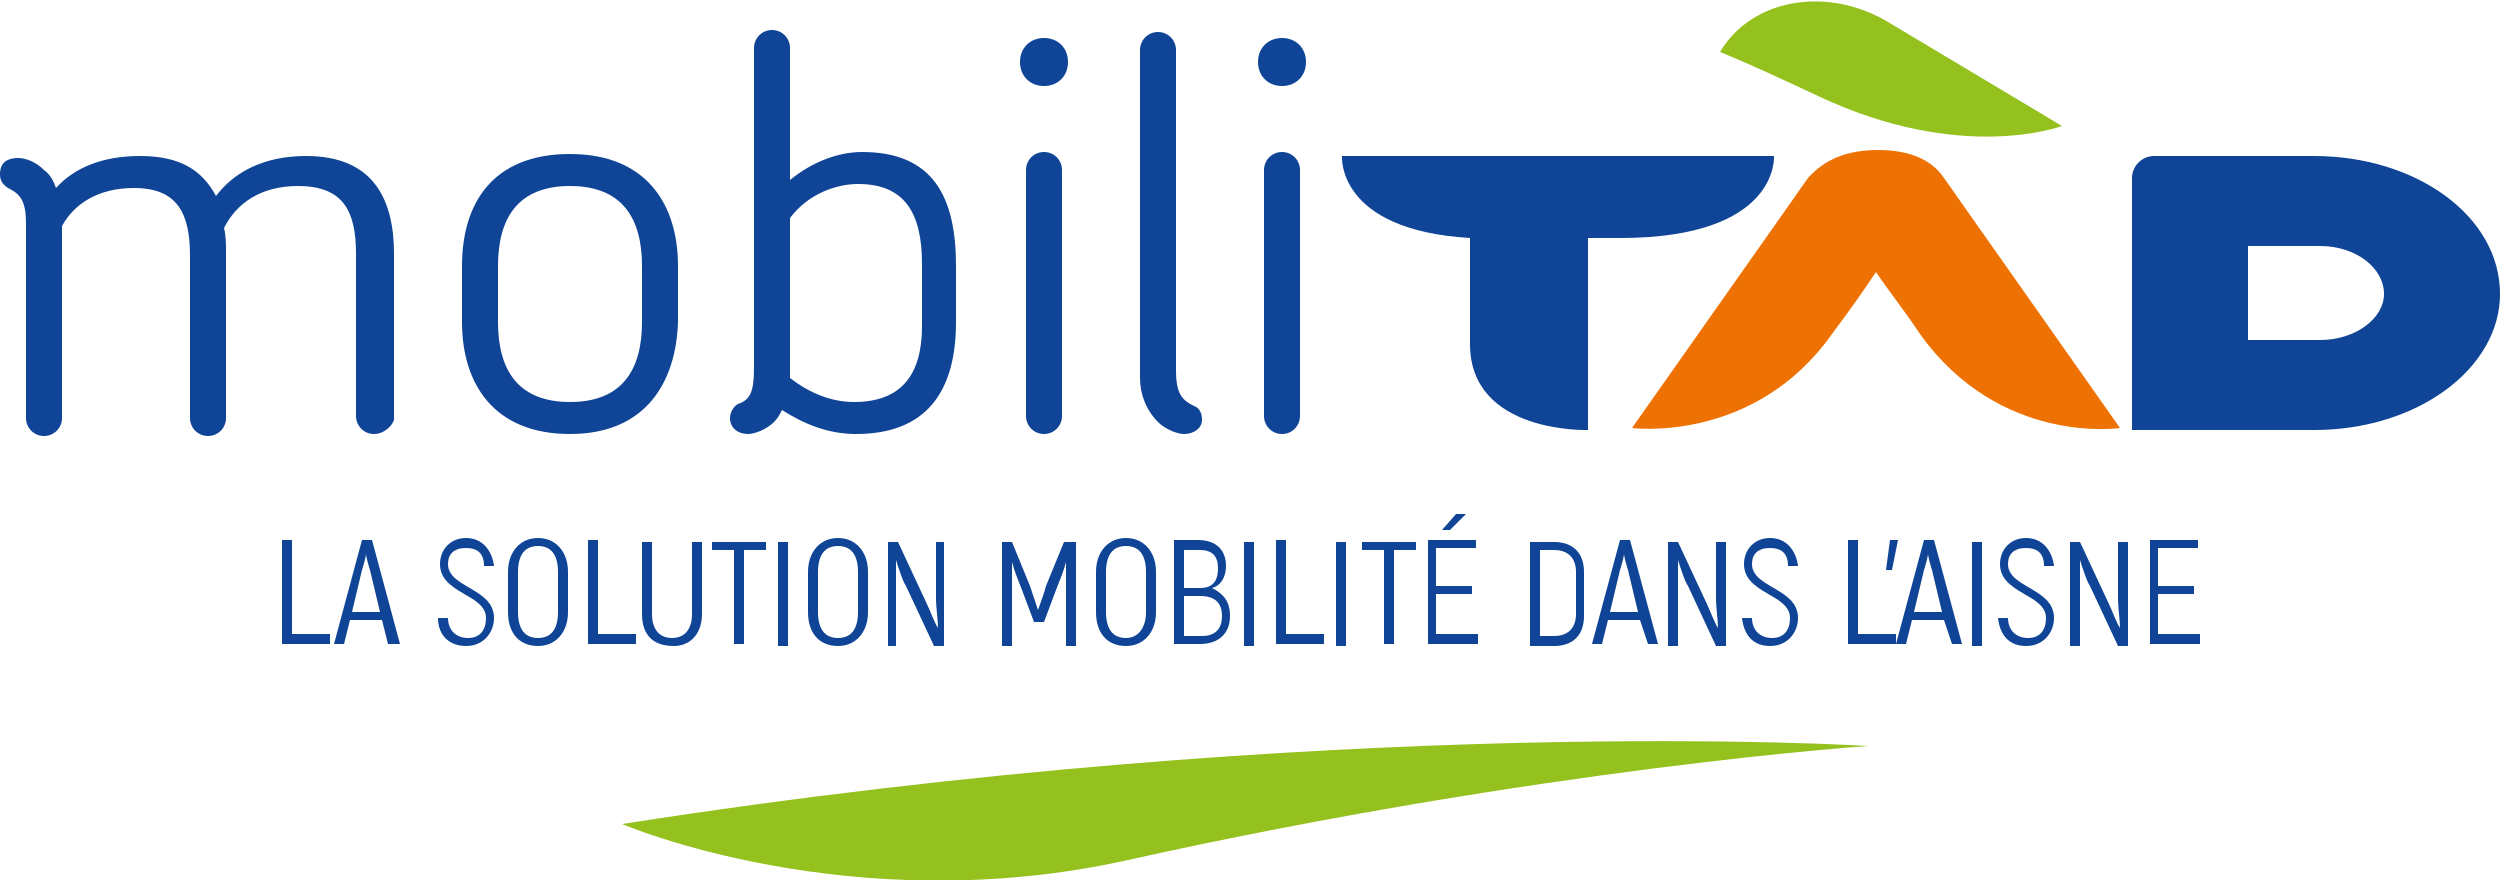 <?xml version="1.0" encoding="utf-8"?>
<!-- Generator: Adobe Illustrator 25.0.1, SVG Export Plug-In . SVG Version: 6.00 Build 0)  -->
<svg version="1.1" id="Version_OK-1" xmlns="http://www.w3.org/2000/svg" xmlns:xlink="http://www.w3.org/1999/xlink" x="0px"
	 y="0px" viewBox="0 0 125 44" style="enable-background:new 0 0 125 44;" xml:space="preserve">
<style type="text/css">
	.st0{fill:#0F4496;}
	.st1{fill:#EE7203;}
	.st2{fill:#95C11F;}
</style>
<g>
	<g>
		<g>
			<g>
				<path class="st0" d="M115.7,7.8h-8c-0.6,0-1.1,0.5-1.1,1.1v12.6h9.1c5.2,0,9.3-3.1,9.3-6.8C125,10.8,120.8,7.8,115.7,7.8z
					 M116,17h-3.6v-4.7h3.6c1.8,0,3.2,1.1,3.2,2.4C119.2,15.9,117.8,17,116,17z"/>
				<path class="st0" d="M88.7,7.8H67.1c0,0-0.3,3.7,6.4,4.1v5.3c0,4.5,5.9,4.3,5.9,4.3v-9.6H81C89,11.9,88.7,7.8,88.7,7.8z"/>
				<g>
					<path class="st1" d="M93.9,7.5c1.6,0,2.7,0.5,3.3,1.4l8.8,12.5c0,0-6,0.9-10-4.7c-0.8-1.2-1.6-2.2-2.2-3.1l0,0
						c-0.6,0.9-1.3,1.9-2.2,3.1c-3.9,5.5-10,4.7-10,4.7l8.8-12.5C91.2,8,92.3,7.5,93.9,7.5L93.9,7.5z"/>
				</g>
			</g>
		</g>
		<path class="st2" d="M90.9,4.8C87.3,3.1,86,2.6,86,2.6l0,0c1.6-2.7,5.4-3.3,8.4-1.5l8.7,5.2l0,0C103.1,6.3,98.1,8.2,90.9,4.8z"/>
		<g>
			<path class="st0" d="M18.7,21.7c-0.5,0-0.9-0.4-0.9-0.9v-8.1c0-2.1-0.6-3.4-2.9-3.4c-1.9,0-3.1,0.9-3.7,2.1
				c0.1,0.4,0.1,0.8,0.1,1.2v8.3c0,0.5-0.4,0.9-0.9,0.9s-0.9-0.4-0.9-0.9v-8.1c0-2.1-0.6-3.4-2.8-3.4c-1.8,0-3,0.8-3.6,1.9v9.6
				c0,0.5-0.4,0.9-0.9,0.9s-0.9-0.4-0.9-0.9v-9.7C1.3,10,1,9.7,0.4,9.4C0.1,9.2,0,9,0,8.7c0-0.6,0.4-0.8,0.9-0.8
				c0.4,0,0.9,0.2,1.3,0.6c0.3,0.2,0.5,0.6,0.6,0.9c0.9-1,2.3-1.6,4.2-1.6c2,0,3.1,0.7,3.8,2c0.9-1.2,2.4-2,4.5-2
				c3.4,0,4.4,2.2,4.4,4.9V21C19.6,21.3,19.2,21.7,18.7,21.7z"/>
			<path class="st0" d="M28.5,21.7c-3.8,0-5.4-2.5-5.4-5.6v-2.8c0-3.1,1.5-5.6,5.4-5.6c3.8,0,5.4,2.5,5.4,5.6v2.8
				C33.8,19.1,32.3,21.7,28.5,21.7z M32.1,13.3c0-2.4-1-4-3.6-4s-3.6,1.6-3.6,4v2.8c0,2.4,1,4,3.6,4s3.6-1.6,3.6-4V13.3z"/>
			<path class="st0" d="M42.8,21.7c-1.4,0-2.6-0.5-3.7-1.2c-0.1,0.2-0.2,0.4-0.4,0.6c-0.4,0.4-1,0.6-1.3,0.6c-0.5,0-0.9-0.3-0.9-0.8
				c0-0.3,0.2-0.6,0.4-0.7c0.6-0.2,0.8-0.6,0.8-1.8v-16c0-0.5,0.4-0.9,0.9-0.9s0.9,0.4,0.9,0.9V9c1.1-0.9,2.4-1.4,3.6-1.4
				c3.6,0,4.7,2.3,4.7,5.7v2.8C47.8,19.6,46.3,21.7,42.8,21.7z M46.1,13.2c0-2.6-0.9-4-3.2-4c-1.1,0-2.5,0.5-3.4,1.7v8
				c0.9,0.7,2,1.2,3.2,1.2c2.4,0,3.4-1.4,3.4-3.8V13.2z"/>
			<path class="st0" d="M52.2,4.3c-0.7,0-1.2-0.5-1.2-1.2s0.5-1.2,1.2-1.2s1.2,0.5,1.2,1.2S52.9,4.3,52.2,4.3z M52.2,21.7
				c-0.5,0-0.9-0.4-0.9-0.9V8.5c0-0.5,0.4-0.9,0.9-0.9s0.9,0.4,0.9,0.9v12.3C53.1,21.3,52.7,21.7,52.2,21.7z"/>
			<path class="st0" d="M59.2,21.7c-0.3,0-0.9-0.2-1.3-0.6c-0.6-0.6-0.9-1.4-0.9-2.2V2.5c0-0.5,0.4-0.9,0.9-0.9s0.9,0.4,0.9,0.9v16
				c0,1.2,0.3,1.5,0.9,1.8c0.3,0.1,0.4,0.4,0.4,0.7C60.1,21.4,59.7,21.7,59.2,21.7z"/>
			<path class="st0" d="M64.1,4.3c-0.7,0-1.2-0.5-1.2-1.2s0.5-1.2,1.2-1.2s1.2,0.5,1.2,1.2S64.8,4.3,64.1,4.3z M64.1,21.7
				c-0.5,0-0.9-0.4-0.9-0.9V8.5c0-0.5,0.4-0.9,0.9-0.9S65,8,65,8.5v12.3C65,21.3,64.6,21.7,64.1,21.7z"/>
		</g>
	</g>
	<g>
		<path class="st0" d="M16.5,31.8v0.4h-2.4V27h0.5v4.7h1.9V31.8z"/>
		<path class="st0" d="M19.1,31h-1.6l-0.3,1.2h-0.5l1.4-5.2h0.5l1.4,5.2h-0.6L19.1,31z M19,30.6l-0.5-2.1c-0.1-0.3-0.2-0.7-0.2-0.8
			l0,0c0,0.1-0.1,0.5-0.2,0.8l-0.5,2.1H19z"/>
		<path class="st0" d="M21.9,30.9h0.5c0,0.6,0.4,1,1,1s0.9-0.4,0.9-1c0-1.2-2.3-1.2-2.3-2.7c0-0.7,0.5-1.3,1.3-1.3s1.3,0.6,1.4,1.4
			h-0.5c0-0.7-0.4-0.9-0.9-0.9c-0.6,0-0.9,0.3-0.9,0.8c0,1.2,2.3,1.2,2.3,2.7c0,0.7-0.5,1.4-1.4,1.4C22.5,32.3,21.9,31.8,21.9,30.9z
			"/>
		<path class="st0" d="M25.4,30.6v-2c0-1,0.6-1.7,1.5-1.7s1.5,0.7,1.5,1.7v2c0,1-0.6,1.7-1.5,1.7S25.4,31.7,25.4,30.6z M27.9,30.6
			v-2c0-0.8-0.3-1.3-1-1.3s-1,0.5-1,1.3v2c0,0.8,0.3,1.3,1,1.3C27.6,31.9,27.9,31.4,27.9,30.6z"/>
		<path class="st0" d="M31.8,31.8v0.4h-2.4V27h0.5v4.7h1.9V31.8z"/>
		<path class="st0" d="M32.1,30.7v-3.6h0.5v3.6c0,0.8,0.4,1.2,1,1.2s1-0.4,1-1.2v-3.6h0.5v3.6c0,1-0.6,1.6-1.4,1.6
			C32.7,32.3,32.1,31.8,32.1,30.7z"/>
		<path class="st0" d="M38.3,27.5h-1.1v4.7h-0.5v-4.7h-1.1v-0.4h2.7V27.5z"/>
		<path class="st0" d="M39.4,27.1v5.2h-0.5v-5.2H39.4z"/>
		<path class="st0" d="M40.4,30.6v-2c0-1,0.6-1.7,1.5-1.7s1.5,0.7,1.5,1.7v2c0,1-0.6,1.7-1.5,1.7S40.4,31.7,40.4,30.6z M42.9,30.6
			v-2c0-0.8-0.3-1.3-1-1.3s-1,0.5-1,1.3v2c0,0.8,0.3,1.3,1,1.3C42.6,31.9,42.9,31.4,42.9,30.6z"/>
		<path class="st0" d="M47.2,27.1v5.2h-0.5l-1.4-3c-0.2-0.3-0.4-1-0.5-1.3l0,0c0,0.4,0,1,0,1.4v2.9h-0.4v-5.2h0.5l1.4,3
			c0.2,0.4,0.4,1,0.6,1.3l0,0c0-0.4-0.1-1-0.1-1.5v-2.8L47.2,27.1L47.2,27.1z"/>
		<path class="st0" d="M53.8,27.1v5.2h-0.5v-2.7c0-0.5,0-1,0-1.5l0,0c-0.1,0.4-0.3,0.9-0.5,1.4l-0.6,1.6h-0.5l-0.6-1.6
			c-0.2-0.5-0.4-1-0.5-1.4l0,0c0,0.5,0,0.9,0,1.5v2.7h-0.5v-5.2h0.5l0.9,2.2c0.1,0.3,0.3,0.9,0.4,1.2l0,0c0.1-0.3,0.3-0.8,0.4-1.2
			l0.9-2.2H53.8z"/>
		<path class="st0" d="M54.8,30.6v-2c0-1,0.6-1.7,1.5-1.7s1.5,0.7,1.5,1.7v2c0,1-0.6,1.7-1.5,1.7S54.8,31.7,54.8,30.6z M57.3,30.6
			v-2c0-0.8-0.3-1.3-1-1.3s-1,0.5-1,1.3v2c0,0.8,0.3,1.3,1,1.3C56.9,31.9,57.3,31.4,57.3,30.6z"/>
		<path class="st0" d="M61.5,30.8c0,0.9-0.6,1.4-1.5,1.4h-1.3V27h1.2c0.9,0,1.4,0.5,1.4,1.3c0,0.6-0.3,1-0.7,1.1
			C61.2,29.7,61.5,30.1,61.5,30.8z M59.2,27.5v1.9H60c0.6,0,0.9-0.3,0.9-1c0-0.6-0.3-0.9-0.9-0.9H59.2z M61.1,30.8
			c0-0.7-0.4-1-1.1-1h-0.8v2h0.9C60.7,31.8,61.1,31.5,61.1,30.8z"/>
		<path class="st0" d="M62.7,27.1v5.2h-0.5v-5.2H62.7z"/>
		<path class="st0" d="M66.2,31.8v0.4h-2.4V27h0.5v4.7h1.9V31.8z"/>
		<path class="st0" d="M67.3,27.1v5.2h-0.5v-5.2H67.3z"/>
		<path class="st0" d="M70.8,27.5h-1.1v4.7h-0.5v-4.7h-1.1v-0.4h2.7V27.5z"/>
		<path class="st0" d="M73.9,31.8v0.4h-2.5V27h2.4v0.4h-2v1.9h1.8v0.4h-1.8v2h2.1V31.8z M72.5,26.5h-0.4l0.7-0.8h0.5L72.5,26.5z"/>
		<path class="st0" d="M76.5,27.1h1.2c1,0,1.5,0.6,1.5,1.5v2.2c0,1-0.6,1.5-1.5,1.5h-1.2V27.1z M77.7,31.8c0.7,0,1.1-0.4,1.1-1.1
			v-2.1c0-0.7-0.4-1.1-1.1-1.1H77v4.3L77.7,31.8L77.7,31.8z"/>
		<path class="st0" d="M82,31h-1.6l-0.3,1.2h-0.5L81,27h0.5l1.4,5.2h-0.5L82,31z M81.9,30.6l-0.5-2.1c-0.1-0.3-0.2-0.7-0.2-0.8l0,0
			c0,0.1-0.1,0.5-0.2,0.8l-0.5,2.1H81.9z"/>
		<path class="st0" d="M86.3,27.1v5.2h-0.5l-1.4-3c-0.2-0.3-0.4-1-0.5-1.3l0,0c0,0.4,0,1,0,1.4v2.9h-0.5v-5.2h0.5l1.4,3
			c0.2,0.4,0.4,1,0.6,1.3l0,0c0-0.4-0.1-1-0.1-1.5v-2.8L86.3,27.1L86.3,27.1z"/>
		<path class="st0" d="M87.1,30.9h0.5c0,0.6,0.4,1,1,1s0.9-0.4,0.9-1c0-1.2-2.3-1.2-2.3-2.7c0-0.7,0.5-1.3,1.3-1.3s1.3,0.6,1.4,1.4
			h-0.5c0-0.7-0.4-0.9-0.9-0.9c-0.6,0-0.9,0.3-0.9,0.8c0,1.2,2.3,1.2,2.3,2.7c0,0.7-0.5,1.4-1.4,1.4C87.7,32.3,87.2,31.8,87.1,30.9z
			"/>
		<path class="st0" d="M94.8,31.8v0.4h-2.4V27h0.5v4.7h1.9V31.8z"/>
		<path class="st0" d="M94.9,27l-0.3,1.5h-0.3l0.2-1.5H94.9z"/>
		<path class="st0" d="M97.2,31h-1.6l-0.3,1.2h-0.5l1.4-5.2h0.5l1.4,5.2h-0.5L97.2,31z M97.1,30.6l-0.5-2.1
			c-0.1-0.3-0.2-0.7-0.2-0.8l0,0c0,0.1-0.1,0.5-0.2,0.8l-0.5,2.1H97.1z"/>
		<path class="st0" d="M99.1,27.1v5.2h-0.5v-5.2H99.1z"/>
		<path class="st0" d="M99.9,30.9h0.5c0,0.6,0.4,1,1,1s0.9-0.4,0.9-1c0-1.2-2.3-1.2-2.3-2.7c0-0.7,0.5-1.3,1.3-1.3s1.3,0.6,1.4,1.4
			h-0.5c0-0.7-0.4-0.9-0.9-0.9c-0.6,0-0.9,0.3-0.9,0.8c0,1.2,2.3,1.2,2.3,2.7c0,0.7-0.5,1.4-1.4,1.4C100.5,32.3,100,31.8,99.9,30.9z
			"/>
		<path class="st0" d="M106.4,27.1v5.2h-0.5l-1.4-3c-0.2-0.3-0.4-1-0.5-1.3l0,0c0,0.4,0,1,0,1.4v2.9h-0.5v-5.2h0.5l1.4,3
			c0.2,0.4,0.4,1,0.6,1.3l0,0c0-0.4-0.1-1-0.1-1.5v-2.8L106.4,27.1L106.4,27.1z"/>
		<path class="st0" d="M110,31.8v0.4h-2.5V27h2.4v0.4h-2v1.9h1.8v0.4h-1.8v2h2.1V31.8z"/>
	</g>
	<g>
		<path class="st2" d="M31.1,41.2c35.9-5.6,62.3-3.9,62.3-3.9s-16.3,1.1-37,5.7C42.5,46.1,31.1,41.2,31.1,41.2z"/>
	</g>
</g>
</svg>
